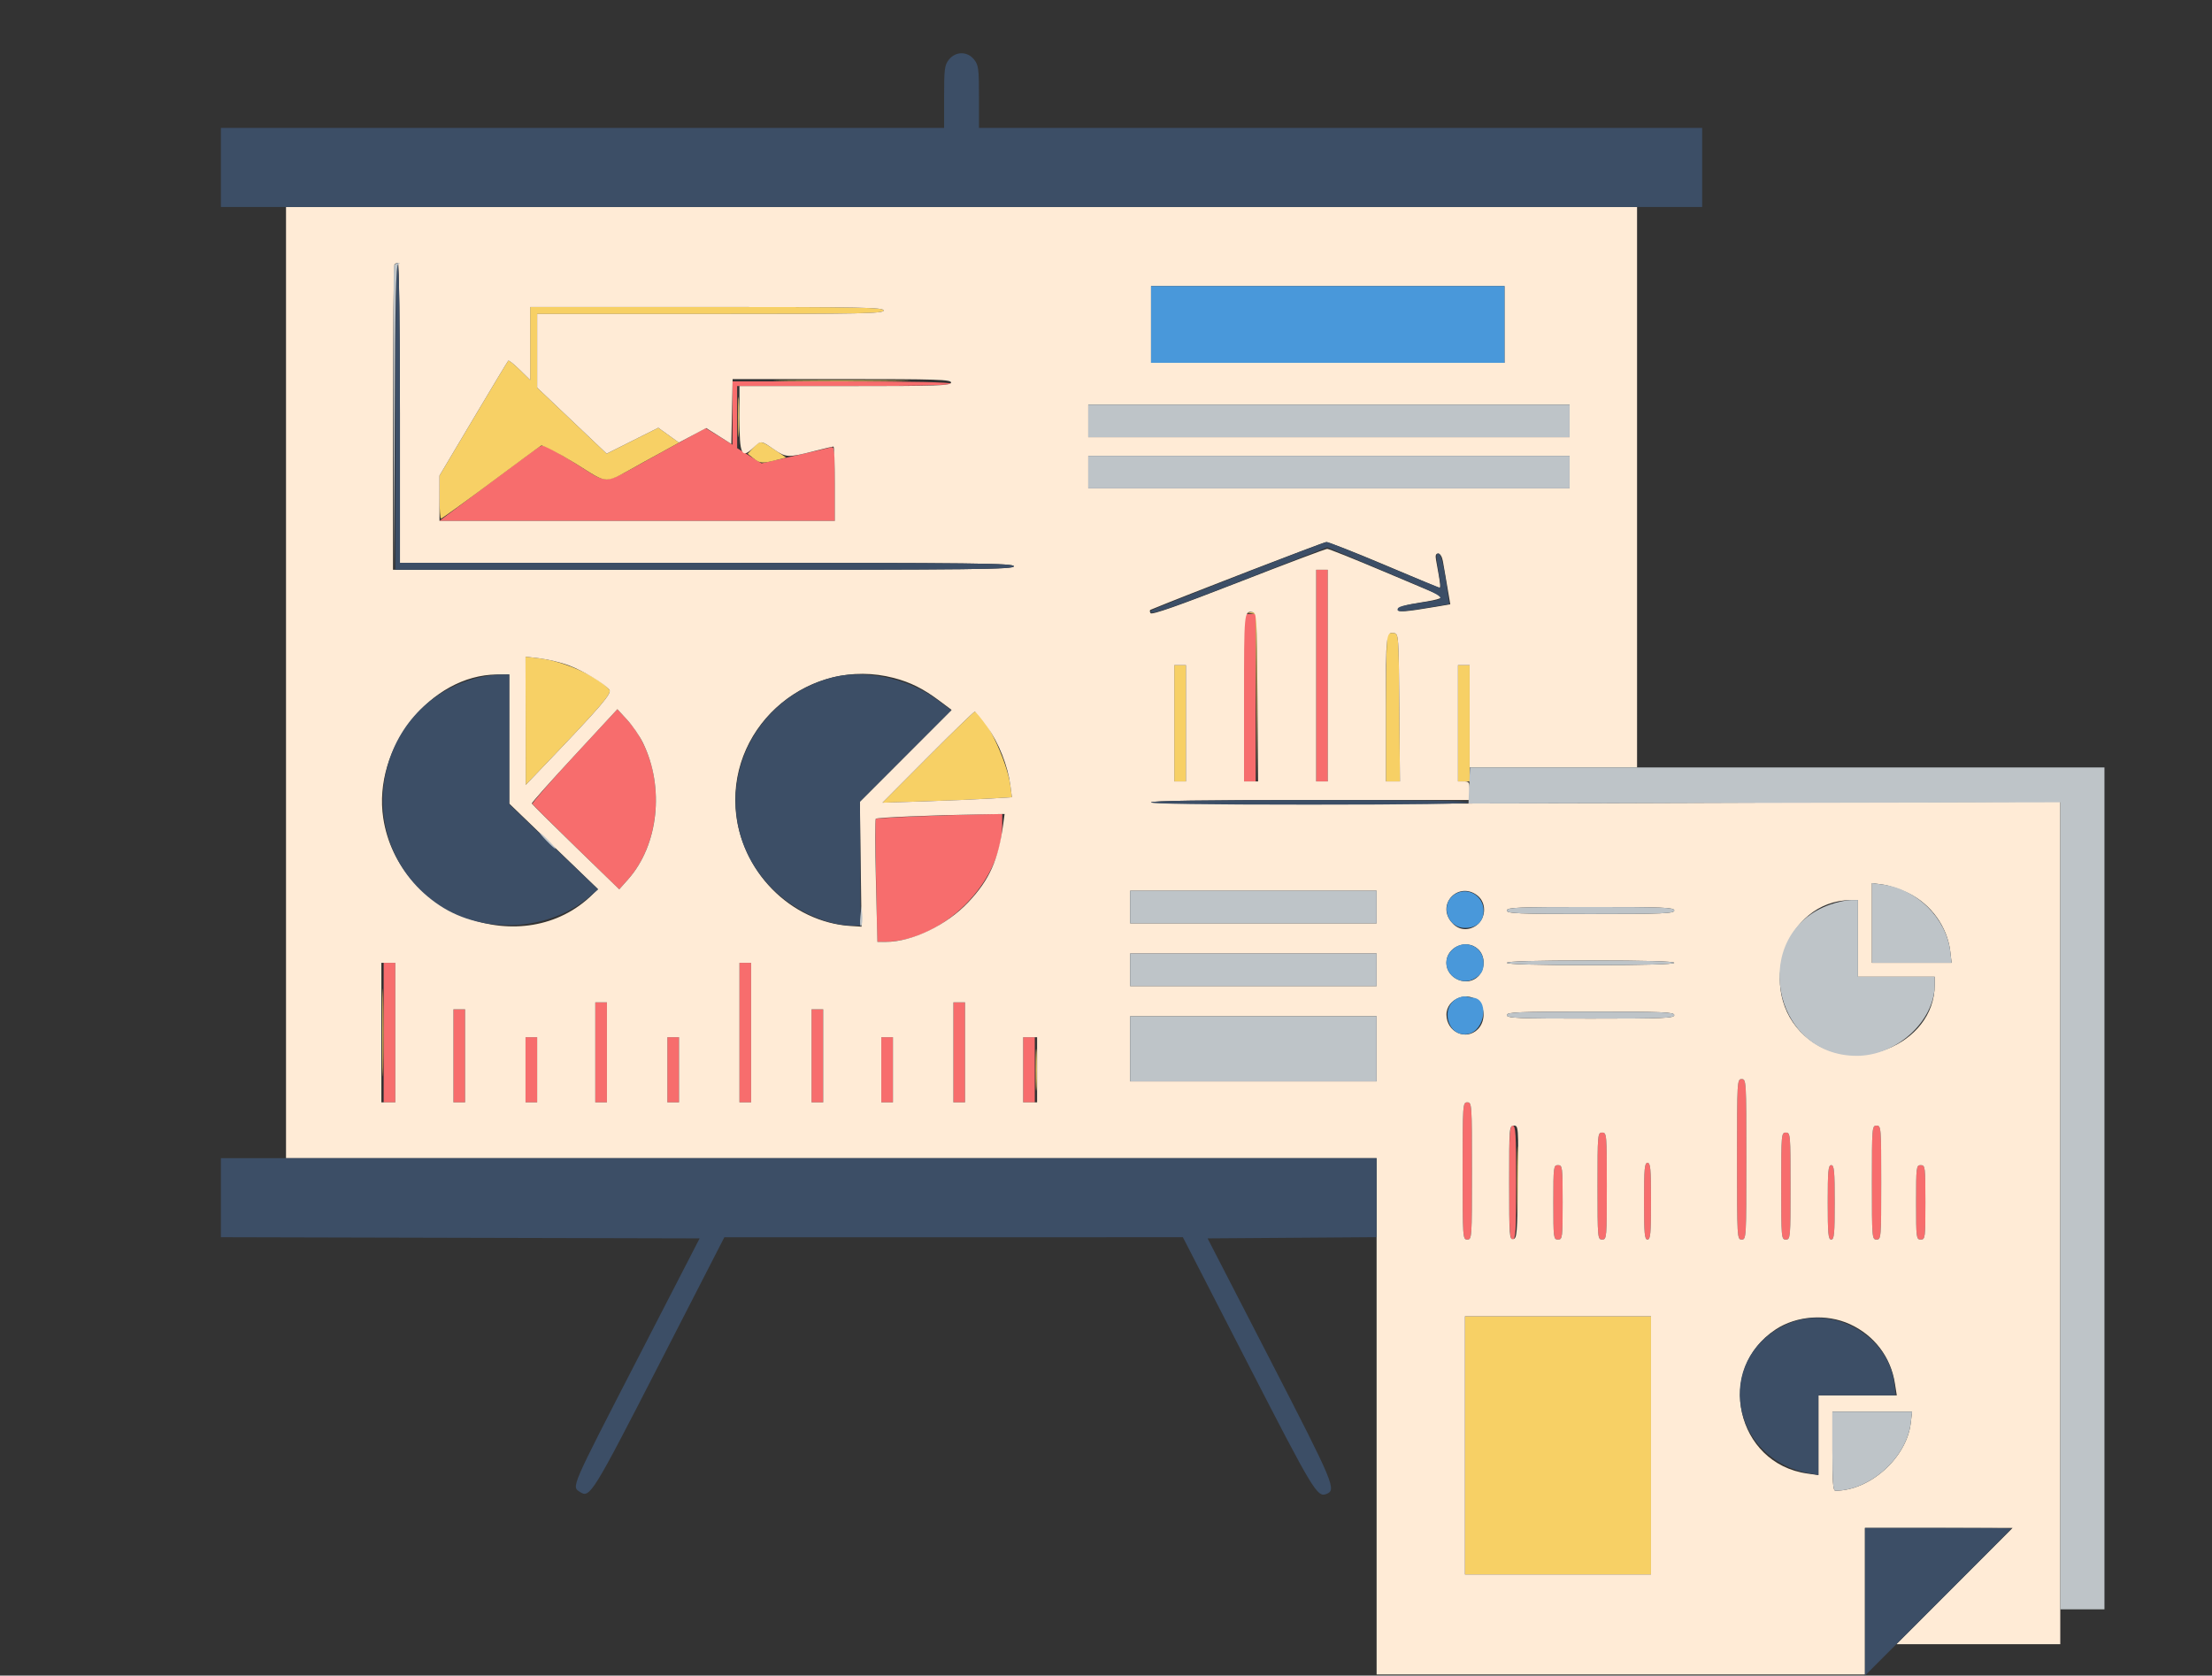 <?xml version="1.0" encoding="utf-8"?>
<!-- Generator: Adobe Illustrator 16.0.0, SVG Export Plug-In . SVG Version: 6.00 Build 0)  -->
<!DOCTYPE svg PUBLIC "-//W3C//DTD SVG 1.1//EN" "http://www.w3.org/Graphics/SVG/1.1/DTD/svg11.dtd">
<svg version="1.1" id="svg" xmlns="http://www.w3.org/2000/svg" xmlns:xlink="http://www.w3.org/1999/xlink" x="0px" y="0px"
	 width="380.5px" height="288.195px" viewBox="0 0 380.5 288.195" enable-background="new 0 0 380.5 288.195" xml:space="preserve">
<rect x="0" y="0" width="380.5" height="288.195" fill="#333333" stroke="none"/>
<g id="svgg">
	<path id="path0" fill="#F76D6D" d="M126,71.046v5.446l-0.9-0.57c-0.495-0.314-1.536-0.955-2.314-1.426l-1.413-0.855l-8.367,4.58
		c-9.934,5.437-7.916,5.244-14.24,1.358c-5.216-3.205-5.247-3.218-6.287-2.537c-0.575,0.377-4.614,3.356-8.977,6.622L75.57,89.6
		h34.015H143.6v-6.427c0-5.929-0.054-6.412-0.7-6.229c-0.385,0.108-3.22,0.772-6.3,1.474l-5.6,1.277l-2.1-1.307l-2.1-1.308v-5.34
		V66.4h18.4c12,0,18.4-0.139,18.4-0.4s-6.533-0.4-18.8-0.4H126V71.046 M226.4,116.2v18.2h1h1v-18.2V98h-1h-1V116.2 M214,120v14.4h1
		h1V120v-14.4h-1h-1V120 M98.8,129.973c-4.07,4.396-7.32,8.136-7.223,8.31c0.097,0.175,3.498,3.55,7.559,7.502l7.382,7.186
		l1.531-1.726c6.435-7.252,6.353-20.345-0.172-27.442l-1.677-1.825L98.8,129.973 M157.888,140.409
		c-3.911,0.154-7.177,0.351-7.258,0.436c-0.082,0.085-0.05,4.88,0.07,10.655l0.218,10.5l1.241-0.006
		c9.972-0.047,20.212-10.215,20.236-20.094l0.005-1.9l-3.7,0.064C166.665,140.099,161.8,140.255,157.888,140.409 M66,177.6v12h1h1
		v-12v-12h-1h-1V177.6 M127.2,177.6v12h1h1v-12v-12h-1h-1V177.6 M102.4,181v8.6h1h1V181v-8.6h-1h-1V181 M164,181v8.6h1h1V181v-8.6
		h-1h-1V181 M78,181.6v8h1h1v-8v-8h-1h-1V181.6 M139.6,181.6v8h1h1v-8v-8h-1h-1V181.6 M90.4,184v5.6h1h1V184v-5.6h-1h-1V184
		 M114.8,184v5.6h1h1V184v-5.6h-1h-1V184 M151.6,184v5.6h1h1V184v-5.6h-1h-1V184 M176,184v5.6h1h1V184v-5.6h-1h-1V184 M298.8,199.4
		c0,13.533,0.016,13.8,0.8,13.8c0.785,0,0.801-0.267,0.801-13.8c0-13.533-0.016-13.8-0.801-13.8
		C298.815,185.6,298.8,185.867,298.8,199.4 M251.6,201.4c0,11.533,0.018,11.8,0.8,11.8c0.782,0,0.8-0.267,0.8-11.8
		c0-11.533-0.018-11.8-0.8-11.8C251.618,189.6,251.6,189.867,251.6,201.4 M259.6,203.4c0,8.444,0.083,9.8,0.6,9.8
		c0.517,0,0.6-1.356,0.6-9.8s-0.083-9.8-0.6-9.8C259.683,193.6,259.6,194.956,259.6,203.4 M322,203.4c0,9.533,0.022,9.8,0.8,9.8
		c0.778,0,0.8-0.267,0.8-9.8c0-9.533-0.021-9.8-0.8-9.8C322.022,193.6,322,193.867,322,203.4 M274.8,204c0,8.933,0.023,9.2,0.8,9.2
		s0.8-0.267,0.8-9.2s-0.023-9.2-0.8-9.2S274.8,195.067,274.8,204 M306.4,204c0,8.933,0.022,9.2,0.8,9.2c0.776,0,0.8-0.267,0.8-9.2
		s-0.023-9.2-0.8-9.2C306.423,194.8,306.4,195.067,306.4,204 M282.8,206.6c0,5.6,0.091,6.6,0.6,6.6c0.509,0,0.6-1,0.6-6.6
		s-0.091-6.6-0.6-6.6C282.891,200,282.8,201,282.8,206.6 M267.2,206.8c0,6.133,0.033,6.4,0.8,6.4s0.8-0.267,0.8-6.4
		c0-6.133-0.033-6.4-0.8-6.4S267.2,200.667,267.2,206.8 M314.4,206.8c0,5.422,0.092,6.4,0.6,6.4s0.6-0.978,0.6-6.4
		c0-5.422-0.092-6.4-0.6-6.4S314.4,201.378,314.4,206.8 M329.6,206.8c0,6.133,0.033,6.4,0.801,6.4c0.767,0,0.8-0.267,0.8-6.4
		c0-6.133-0.033-6.4-0.8-6.4C329.633,200.4,329.6,200.667,329.6,206.8"/>
	<path id="path1" fill="#F7D065" d="M91.2,59.083v6.284l-1.792-1.759c-0.985-0.967-1.875-1.674-1.978-1.571
		c-0.103,0.102-2.806,4.591-6.007,9.975L75.604,81.8l-0.002,3.7c-0.001,2.035,0.115,3.7,0.259,3.7c0.143,0,3.968-2.763,8.5-6.141
		c4.531-3.377,8.455-6.262,8.718-6.411c0.264-0.148,2.824,1.172,5.704,2.941c6.27,3.853,4.667,3.87,11.942-0.122l6.073-3.333
		l-1.781-1.279l-1.782-1.279l-4.44,2.226l-4.439,2.227l-5.978-5.676L92.4,66.676v-6.338V54h29.8c26.222,0,29.8-0.072,29.8-0.6
		s-3.644-0.6-30.4-0.6H91.2V59.083 M135.3,65.5c5.225,0.063,13.775,0.063,19,0c5.225-0.064,0.95-0.115-9.5-0.115
		C134.35,65.385,130.075,65.436,135.3,65.5 M126.958,71.8c0,3.08,0.063,4.287,0.139,2.682c0.076-1.604,0.076-4.124-0.001-5.6
		C127.019,67.407,126.957,68.72,126.958,71.8 M129.575,77.027l-0.965,1.026l0.995,0.765c1.172,0.9,1.47,0.926,3.835,0.33
		l1.795-0.452l-2.002-1.348C130.832,75.731,130.795,75.728,129.575,77.027 M215.095,105.462l0.895,0.192l0.113,14.273l0.112,14.273
		l-0.008-14.4l-0.007-14.4l-1-0.066C214.328,105.277,214.315,105.294,215.095,105.462 M238.684,109.05
		c-0.156,0.156-0.284,5.923-0.284,12.817V134.4h1.206h1.205l-0.105-12.7c-0.104-12.441-0.123-12.702-0.922-12.817
		C239.334,108.819,238.839,108.894,238.684,109.05 M90.418,123.972L90.435,135l3.576-3.736c9.514-9.941,11.307-12.04,10.801-12.65
		c-1.818-2.19-7.755-4.87-11.895-5.368l-2.517-0.303L90.418,123.972 M202,124.4v10h1h1v-10v-10h-1h-1V124.4 M250.8,124.4v10h1h1v-10
		v-10h-1h-1V124.4 M159.596,130.231l-7.796,7.83l7.4-0.238c4.07-0.131,9.079-0.343,11.132-0.47l3.732-0.232l-0.269-2.061
		c-0.55-4.212-4.633-12.66-6.119-12.66C167.52,122.4,163.884,125.924,159.596,130.231 M65.778,177.6c0,6.71,0.054,9.455,0.121,6.1
		c0.067-3.355,0.067-8.845,0-12.2S65.778,170.89,65.778,177.6 M178.159,184c0,3.19,0.062,4.495,0.138,2.9
		c0.076-1.595,0.076-4.205,0-5.8C178.221,179.505,178.159,180.81,178.159,184 M260.973,203.2c0,5.39,0.057,7.595,0.126,4.9
		c0.069-2.695,0.069-7.105,0-9.8C261.03,195.605,260.973,197.81,260.973,203.2 M252,248.6v22.2h16h16v-22.2v-22.2h-16h-16V248.6"/>
	<path id="path2" fill="#FFEBD6" d="M49.2,117.4v81.8H143h93.8v44.4V288h42h42v-12.6v-12.6h12.697h12.697l-9.994,10l-9.994,10
		h14.097H354.4v-72.466v-72.466l-78.2,0.272c-52.865,0.184-78.2,0.141-78.2-0.134c0-0.271,9.113-0.406,27.4-0.406h27.4V136
		c0-1.44-0.1-1.6-1-1.6h-1v-10v-10h1h1v8.8v8.8h14.4h14.4V83.8V35.6H165.4H49.2V117.4 M68.8,71v25.8h52.8
		c46.667,0,52.8,0.07,52.8,0.6c0,0.53-6.2,0.6-53.4,0.6H67.6V71.867c0-14.374,0.12-26.254,0.267-26.4
		c0.146-0.147,0.416-0.267,0.6-0.267C68.65,45.2,68.8,56.81,68.8,71 M258.8,55.8v6.6h-30.4H198v-6.6v-6.6h30.4h30.4V55.8 M152,53.4
		c0,0.528-3.578,0.6-29.8,0.6H92.4v6.338v6.338l5.978,5.677l5.978,5.676l4.439-2.227l4.44-2.226l1.773,1.273l1.773,1.273l2.345-1.25
		l2.345-1.25l2.165,1.365l2.164,1.365l0.111-5.576l0.111-5.576h18.789c16.435,0,18.789,0.075,18.789,0.6c0,0.525-2.289,0.6-18.2,0.6
		h-18.2v5.557c0,6.269,0.349,7.008,2.387,5.055c1.325-1.269,1.292-1.271,3.529,0.268c2.085,1.434,2.452,1.452,6.874,0.323
		c1.729-0.442,3.248-0.803,3.377-0.803c0.128,0,0.233,2.88,0.233,6.4v6.4h-34h-34l0.002-3.9l0.002-3.9l5.819-9.788
		c3.201-5.384,5.904-9.873,6.007-9.975c0.103-0.103,0.993,0.604,1.978,1.571l1.792,1.759v-6.284V52.8h30.4
		C148.356,52.8,152,52.872,152,53.4 M270,72.4v2.8h-41.4h-41.4v-2.8v-2.8h41.4H270V72.4 M270,81.2V84h-41.4h-41.4v-2.8v-2.8h41.4
		H270V81.2 M237.903,97.041c5.003,2.112,9.301,3.923,9.55,4.024c0.44,0.179,0.405-0.201-0.431-4.765
		c-0.144-0.781-0.036-1.1,0.37-1.1c0.331,0,0.67,0.548,0.804,1.3c0.128,0.715,0.468,2.681,0.756,4.37l0.522,3.07l-2.437,0.413
		c-5.397,0.917-6.755,1-6.558,0.406c0.12-0.364,1.468-0.758,3.853-1.128c3.477-0.539,4.301-0.89,3.168-1.347
		c-0.275-0.112-4.594-1.931-9.597-4.043c-5.003-2.113-9.323-3.841-9.6-3.84c-0.277,0-7.161,2.595-15.3,5.767
		c-10.366,4.04-14.883,5.627-15.087,5.299c-0.16-0.257-0.161-0.52-0.003-0.586c6.11-2.524,29.691-11.621,30.19-11.646
		C228.49,93.216,232.9,94.928,237.903,97.041 M228.4,116.2v18.2h-1h-1v-18.2V98h1h1V116.2 M216.305,119.9l0.105,14.5h-1.205H214
		v-14.333c0-14.791,0.018-14.979,1.384-14.784C216.186,105.398,216.202,105.647,216.305,119.9 M240.706,121.7l0.105,12.7h-1.205
		H238.4v-12.533c0-12.957,0.024-13.179,1.384-12.984C240.583,108.998,240.602,109.259,240.706,121.7 M97.817,114.431
		c2.401,0.889,6.094,3.098,6.995,4.183c0.506,0.61-1.287,2.709-10.801,12.65L90.435,135l-0.017-11.028L90.4,112.943l2.517,0.303
		C94.301,113.413,96.506,113.946,97.817,114.431 M204,124.4v10h-1h-1v-10v-10h1h1V124.4 M87.6,127.107v11.106l7.631,7.354
		l7.631,7.353l-0.931,0.918c-11.78,11.614-33.449,3.707-36.004-13.138c-1.822-12.011,8.185-24.634,19.573-24.69l2.1-0.01V127.107
		 M153.728,116.598c2.875,0.749,5.07,1.843,7.819,3.896l2.148,1.604l-7.892,7.899l-7.891,7.899l0.144,10.744l0.144,10.744
		l-1.8-0.112c-10.435-0.649-19.144-9.531-19.868-20.261C125.546,124.396,139.504,112.893,153.728,116.598 M110.601,127.766
		c3.749,7.663,2.671,17.593-2.549,23.476l-1.53,1.723l-7.481-7.261c-4.115-3.994-7.517-7.369-7.561-7.5
		c-0.044-0.13,3.25-3.835,7.32-8.231l7.4-7.995l1.677,1.825C108.8,124.806,110.025,126.589,110.601,127.766 M169.825,125.014
		c1.99,2.79,3.532,6.691,3.97,10.046l0.269,2.061l-3.732,0.232c-2.053,0.127-7.062,0.339-11.132,0.47l-7.4,0.238l7.796-7.83
		c4.288-4.307,7.924-7.831,8.08-7.831C167.832,122.4,168.799,123.576,169.825,125.014 M172.577,141.7
		c-0.854,6.23-2.36,9.607-6.015,13.481c-3.734,3.959-9.683,6.819-14.182,6.819h-1.452l-0.254-10.477
		c-0.14-5.762-0.154-10.576-0.032-10.698c0.22-0.221,9.706-0.622,17.863-0.755l4.304-0.07L172.577,141.7 M328.283,153.618
		c3.912,1.915,6.695,5.794,7.197,10.03l0.23,1.952h-6.854H322v-6.854v-6.855l1.9,0.255
		C324.945,152.287,326.917,152.949,328.283,153.618 M236.8,156v2.8h-21.2h-21.2V156v-2.8h21.2h21.2V156 M254.146,154.029
		c1.757,1.382,1.432,4.348-0.591,5.394c-1.443,0.746-2.919,0.403-3.961-0.922C247.119,155.355,250.993,151.549,254.146,154.029
		 M319.6,161.4v6.6h6.601h6.6v1.385c0,10.433-14.282,16.037-22.36,8.775c-8.592-7.725-3.369-23.234,7.86-23.347l1.3-0.013V161.4
		 M288,156.6c0,0.522-1.867,0.6-14.4,0.6c-12.533,0-14.4-0.078-14.4-0.6s1.867-0.6,14.4-0.6C286.133,156,288,156.078,288,156.6
		 M254.274,163.27c1.221,1.147,1.248,3.336,0.056,4.604c-1.88,2.002-5.53,0.501-5.53-2.274
		C248.8,162.869,252.274,161.39,254.274,163.27 M236.8,166.8v2.8h-21.2h-21.2v-2.8V164h21.2h21.2V166.8 M288,165.6
		c0,0.259-5.067,0.4-14.4,0.4s-14.4-0.141-14.4-0.4c0-0.259,5.067-0.4,14.4-0.4S288,165.341,288,165.6 M68,177.6v12h-1.2h-1.2v-12
		v-12h1.2H68V177.6 M129.2,177.6v12h-1h-1v-12v-12h1h1V177.6 M254.5,172.446c1.033,1.243,0.9,3.39-0.282,4.572
		c-2.031,2.031-5.375,0.495-5.405-2.482C248.784,171.709,252.695,170.272,254.5,172.446 M104.4,181v8.6h-1h-1V181v-8.6h1h1V181
		 M166,181v8.6h-1h-1V181v-8.6h1h1V181 M80,181.6v8h-1h-1v-8v-8h1h1V181.6 M141.6,181.6v8h-1h-1v-8v-8h1h1V181.6 M288,174.6
		c0,0.522-1.867,0.6-14.4,0.6c-12.533,0-14.4-0.078-14.4-0.6s1.867-0.6,14.4-0.6C286.133,174,288,174.078,288,174.6 M236.8,180.4
		v5.6h-21.2h-21.2v-5.6v-5.6h21.2h21.2V180.4 M92.4,184v5.6h-1h-1V184v-5.6h1h1V184 M116.8,184v5.6h-1h-1V184v-5.6h1h1V184
		 M153.6,184v5.6h-1h-1V184v-5.6h1h1V184 M178.4,184v5.6h-1.2H176V184v-5.6h1.2h1.2V184 M300.4,199.4
		c0,13.533-0.016,13.8-0.801,13.8c-0.784,0-0.8-0.267-0.8-13.8c0-13.533,0.016-13.8,0.8-13.8
		C300.385,185.6,300.4,185.867,300.4,199.4 M253.2,201.4c0,11.533-0.018,11.8-0.8,11.8c-0.782,0-0.8-0.267-0.8-11.8
		c0-11.533,0.018-11.8,0.8-11.8C253.182,189.6,253.2,189.867,253.2,201.4 M261.107,203.295c-0.098,8.865-0.167,9.706-0.807,9.829
		c-0.651,0.125-0.7-0.549-0.7-9.695c0-9.591,0.02-9.829,0.807-9.829C261.197,193.6,261.212,193.803,261.107,203.295 M323.6,203.4
		c0,9.533-0.021,9.8-0.8,9.8c-0.777,0-0.8-0.267-0.8-9.8c0-9.533,0.022-9.8,0.8-9.8C323.578,193.6,323.6,193.867,323.6,203.4
		 M276.4,204c0,8.933-0.023,9.2-0.8,9.2s-0.8-0.267-0.8-9.2s0.023-9.2,0.8-9.2S276.4,195.067,276.4,204 M308,204
		c0,8.933-0.023,9.2-0.8,9.2c-0.777,0-0.8-0.267-0.8-9.2s0.022-9.2,0.8-9.2C307.977,194.8,308,195.067,308,204 M284,206.6
		c0,5.6-0.091,6.6-0.6,6.6c-0.509,0-0.6-1-0.6-6.6s0.091-6.6,0.6-6.6C283.909,200,284,201,284,206.6 M268.8,206.8
		c0,6.133-0.033,6.4-0.8,6.4s-0.8-0.267-0.8-6.4c0-6.133,0.033-6.4,0.8-6.4S268.8,200.667,268.8,206.8 M315.6,206.8
		c0,5.422-0.092,6.4-0.6,6.4s-0.6-0.978-0.6-6.4c0-5.422,0.092-6.4,0.6-6.4S315.6,201.378,315.6,206.8 M331.2,206.8
		c0,6.133-0.033,6.4-0.8,6.4c-0.768,0-0.801-0.267-0.801-6.4c0-6.133,0.033-6.4,0.801-6.4C331.167,200.4,331.2,200.667,331.2,206.8
		 M284,248.6v22.2h-16h-16v-22.2v-22.2h16h16V248.6 M318.214,227.755c4.191,1.919,7.023,5.642,7.739,10.176l0.328,2.069h-6.741
		h-6.74v6.854v6.855l-1.868-0.256c-12.317-1.689-15.918-17.908-5.502-24.785C309.04,226.284,314.197,225.916,318.214,227.755
		 M328.678,244.773c-0.707,5.963-7.02,11.627-12.962,11.627c-0.4,0-0.516-1.514-0.516-6.8v-6.8h6.855h6.855L328.678,244.773"/>
	<path id="path3" fill="#3C4E66" d="M163.229,10.254c-0.745,0.947-0.829,1.597-0.829,6.4V22h-62.2H38v6.8v6.8h127.4h127.4v-6.8V22
		h-62.2h-62.2v-5.346c0-4.803-0.084-5.453-0.829-6.4C166.424,8.796,164.376,8.796,163.229,10.254 M68,71.8V98h53.2
		c47.022,0,53.2-0.07,53.2-0.6c0-0.53-6.133-0.6-52.8-0.6H68.8V71.2c0-16.8-0.137-25.6-0.4-25.6C68.137,45.6,68,54.6,68,71.8
		 M213.057,98.991c-8.108,3.169-14.832,5.851-14.941,5.96c-1.216,1.216,2.396,0.037,15.14-4.941l15.056-5.881l9.653,4.064
		c11.575,4.875,11.38,4.728,7.144,5.357c-4.048,0.602-4.709,0.787-4.709,1.322c0,0.426,1.136,0.329,6.348-0.544l2.547-0.427
		l-0.253-1.85c-0.645-4.709-1.153-6.851-1.623-6.851c-0.399,0-0.399,0.584,0.001,2.9c0.276,1.595,0.453,2.951,0.395,3.013
		c-0.059,0.062-4.39-1.693-9.625-3.9c-5.234-2.207-9.714-4.006-9.954-3.998C227.996,93.223,221.166,95.822,213.057,98.991
		 M82.2,116.57c-18.252,4.577-22.306,28.732-6.573,39.166c7.588,5.032,18.8,4.4,25.713-1.451l1.54-1.303l-7.64-7.333l-7.64-7.333
		v-11.158V116l-1.7,0.034C84.965,116.053,83.3,116.294,82.2,116.57 M142.917,116.589c-16.446,4.625-21.89,24.481-9.971,36.364
		c3.679,3.668,9.305,6.247,13.629,6.247h1.46l-0.055-10.659l-0.055-10.659l7.855-7.862l7.854-7.862l-2.517-1.866
		C156.133,116.596,148.45,115.033,142.917,116.589 M198,138c0,0.263,9.325,0.4,27.176,0.4c17.687,0,27.263-0.14,27.424-0.4
		c0.164-0.265-8.996-0.4-27.176-0.4C207.408,137.6,198,137.737,198,138 M38,205.998v6.798l41.173,0.102L120.347,213l-10.774,20.904
		c-11.523,22.36-11.263,21.756-9.8,22.715c1.693,1.109,2.138,0.391,13.627-21.992l11.2-21.821l39.437-0.003l39.438-0.003
		l11.303,21.986c11.156,21.698,11.807,22.778,13.369,22.179c1.792-0.688,1.402-1.618-9.644-23.052L207.727,213l14.536-0.105
		l14.537-0.105v-6.795V199.2h-99.4H38V205.998 M307,227.921c-12.225,5.902-9.324,23.105,4.3,25.504l1.5,0.264v-6.844V240h6.656
		h6.655l-0.231-1.952C324.863,229.457,314.893,224.11,307,227.921 M320.8,275.498v12.697L333.4,275.6
		c6.93-6.927,12.6-12.641,12.6-12.698c0-0.056-5.67-0.102-12.6-0.102H320.8V275.498"/>
	<path id="path4" fill="#4998DA" d="M198,55.8v6.6h30.4h30.4v-6.6v-6.6h-30.4H198V55.8 M250.546,153.652
		c-2.938,1.476-1.822,5.948,1.483,5.948c1.999,0,3.171-1.092,3.171-2.956C255.2,154.187,252.691,152.574,250.546,153.652
		 M249.782,163.382c-2.892,2.892,1.136,7.128,4.364,4.589c0.813-0.639,1.054-1.182,1.054-2.371
		C255.2,162.725,251.822,161.342,249.782,163.382 M250.943,171.596c-3.397,1.372-1.996,6.939,1.573,6.25
		c3.043-0.588,3.692-6.246,0.717-6.246c-0.202,0-0.607-0.079-0.9-0.175C252.04,171.329,251.414,171.406,250.943,171.596"/>
	<path id="path5" fill="#BEC4C8" d="M67.784,45.7c-0.105,0.275-0.143,12.2-0.085,26.5l0.107,26l0.097-26.267
		c0.076-20.565,0.206-26.31,0.597-26.468c0.392-0.158,0.389-0.209-0.013-0.233C68.206,45.214,67.889,45.425,67.784,45.7 M187.2,72.4
		v2.8h41.4H270v-2.8v-2.8h-41.4h-41.4V72.4 M187.2,81.2V84h41.4H270v-2.8v-2.8h-41.4h-41.4V81.2 M252.73,135.1l-0.13,3.1l50.9-0.103
		l50.9-0.103v69.403V276.8h3.8h3.8v-72.4V132h-54.57h-54.569L252.73,135.1 M94,144.6c0.746,0.77,1.447,1.4,1.557,1.4
		c0.11,0-0.411-0.63-1.157-1.4s-1.447-1.4-1.557-1.4C92.733,143.2,93.254,143.83,94,144.6 M322,158.746v6.854h6.856h6.854
		l-0.23-1.952c-0.678-5.718-5.706-10.713-11.58-11.502l-1.9-0.255V158.746 M194.4,156v2.8h21.2h21.2V156v-2.8h-21.2h-21.2V156
		 M314.882,155.558c-14.002,4.836-10.323,26.042,4.519,26.042c6.835,0,13.399-5.984,13.399-12.215V168h-6.6H319.6v-6.6v-6.6
		l-1.3,0.013C317.585,154.82,316.047,155.155,314.882,155.558 M147.99,157.681c-0.106,1.035-0.045,1.734,0.136,1.553
		s0.267-1.027,0.193-1.881l-0.136-1.553L147.99,157.681 M259.2,156.6c0,0.522,1.867,0.6,14.4,0.6c12.533,0,14.4-0.078,14.4-0.6
		s-1.867-0.6-14.4-0.6C261.067,156,259.2,156.078,259.2,156.6 M194.4,166.8v2.8h21.2h21.2v-2.8V164h-21.2h-21.2V166.8 M259.2,165.6
		c0,0.259,5.067,0.4,14.4,0.4s14.4-0.141,14.4-0.4c0-0.259-5.067-0.4-14.4-0.4S259.2,165.341,259.2,165.6 M259.2,174.6
		c0,0.522,1.867,0.6,14.4,0.6c12.533,0,14.4-0.078,14.4-0.6s-1.867-0.6-14.4-0.6C261.067,174,259.2,174.078,259.2,174.6
		 M194.4,180.4v5.6h21.2h21.2v-5.6v-5.6h-21.2h-21.2V180.4 M315.2,249.6c0,5.286,0.115,6.8,0.516,6.8
		c5.942,0,12.255-5.664,12.962-11.627l0.233-1.973h-6.855H315.2V249.6"/>
</g>
</svg>
